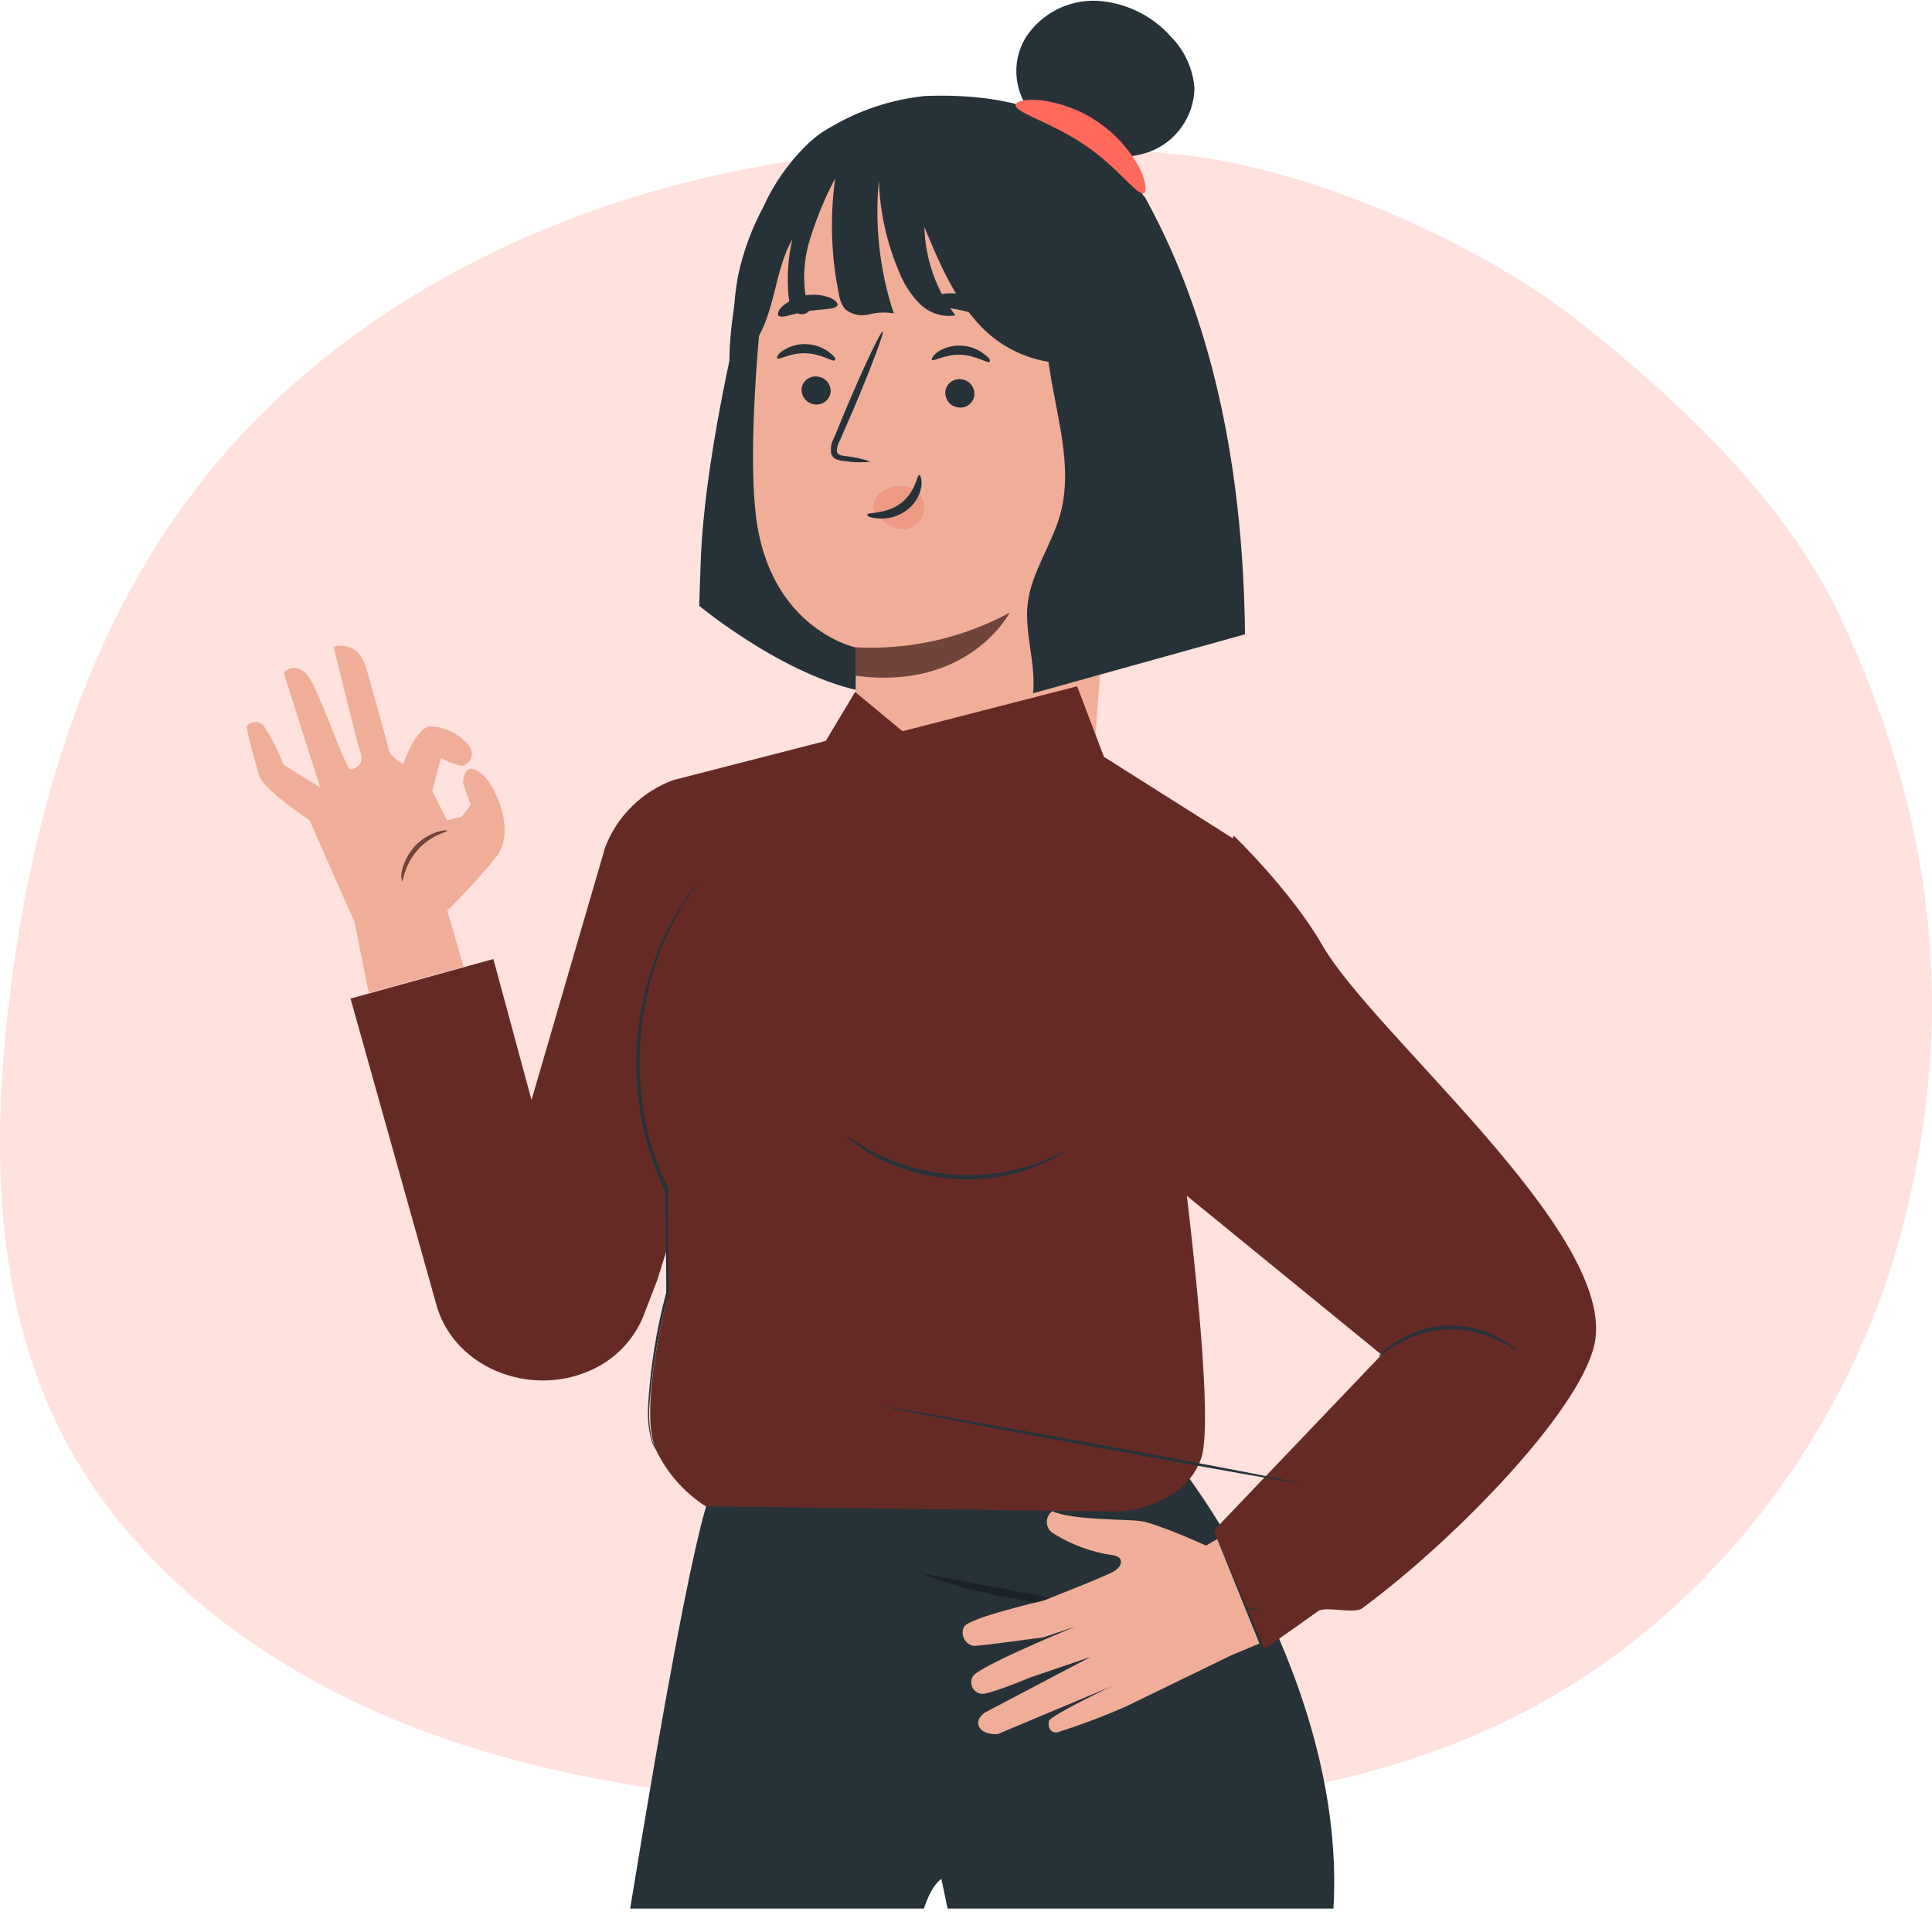 <svg width="54" height="54" viewBox="0 0 54 54" fill="none" xmlns="http://www.w3.org/2000/svg">
<path d="M33.108 4.336C28.141 3.79 23.04 3.972 18.249 5.349C13.459 6.726 8.986 9.351 5.889 13.136C2.482 17.301 0.906 22.614 0.266 27.883C-0.234 31.993 -0.172 36.328 1.715 40.044C3.755 44.059 7.755 46.915 12.098 48.479C16.441 50.044 21.136 50.444 25.769 50.583C31.335 50.75 37.12 50.511 42.097 48.103C47.715 45.385 51.741 40.017 53.226 34.125C54.711 28.233 54.029 22.78 51.441 17.254C49.936 14.039 47.012 11.274 44.191 9.03C41.369 6.787 36.628 4.718 33.108 4.336Z" fill="#FFE1DE"/>
<path d="M25.821 53.345C26.509 51.346 27.378 53.235 27.378 53.235L28.434 41.232L19.974 41.649C19.974 41.649 19.7 40.552 17.613 53.345" fill="#263238"/>
<path d="M33.176 41.235L24 41.49L26.485 53.345H37.27C37.64 47.079 33.176 41.235 33.176 41.235Z" fill="#263238"/>
<path d="M19.541 25.075C19.526 25.136 19.517 25.199 19.516 25.262C19.516 25.399 19.494 25.574 19.478 25.796C19.442 26.26 19.417 26.934 19.401 27.768C19.371 29.435 19.448 31.742 19.615 34.278C19.782 36.815 19.925 39.113 19.958 40.777C19.974 41.6 19.982 42.283 19.977 42.749V43.284C19.971 43.346 19.971 43.408 19.977 43.47C19.992 43.409 19.998 43.346 19.996 43.284C19.996 43.147 20.012 42.968 20.023 42.749C20.048 42.283 20.056 41.608 20.051 40.775C20.051 39.107 19.916 36.806 19.752 34.27C19.587 31.733 19.491 29.435 19.497 27.771C19.497 26.948 19.497 26.263 19.527 25.799C19.527 25.577 19.527 25.399 19.527 25.251C19.539 25.193 19.543 25.134 19.541 25.075Z" fill="#263238"/>
<path d="M20.953 7.675C20.953 7.675 19.68 12.438 19.581 15.808L19.543 16.933C19.543 16.933 22.357 19.266 24.715 19.401L26.689 14.541L20.953 7.675Z" fill="#263238"/>
<path d="M33.432 10.596C32.883 8.274 32.689 5.57 30.755 4.053C29.324 2.932 27.69 2.616 25.869 2.682C24.917 2.778 23.998 3.083 23.179 3.576C22.109 4.182 21.657 5.411 21.138 6.527C20.105 8.762 20.236 11.792 20.935 12.634L30.281 17.57C32.148 16.596 33.317 16.199 33.616 13.731C33.737 12.683 33.675 11.622 33.432 10.596Z" fill="#263238"/>
<path d="M30.664 5.905L24.782 4.169C22.887 3.895 21.529 6.184 21.335 8.09C21.118 10.207 20.937 12.799 21.126 14.398C21.505 17.601 23.929 18.1 23.929 18.1C23.929 18.1 23.929 18.149 23.915 19.095V21.042C23.89 21.662 24 21.865 24.379 22.364C25.248 23.485 26.827 23.636 28.692 22.948C29.773 22.547 30.524 21.744 30.612 20.647L31.635 7.084C31.653 6.801 31.563 6.521 31.383 6.302C31.202 6.083 30.945 5.941 30.664 5.905Z" fill="#F0AE99"/>
<path d="M22.403 10.876C22.398 10.982 22.435 11.086 22.506 11.166C22.576 11.246 22.675 11.295 22.781 11.303C22.833 11.309 22.885 11.305 22.935 11.291C22.985 11.276 23.032 11.252 23.073 11.219C23.113 11.187 23.147 11.146 23.172 11.1C23.197 11.055 23.212 11.004 23.217 10.952C23.223 10.846 23.186 10.741 23.115 10.661C23.044 10.581 22.945 10.532 22.839 10.524C22.787 10.518 22.734 10.522 22.684 10.536C22.634 10.551 22.587 10.575 22.546 10.608C22.506 10.64 22.472 10.681 22.447 10.727C22.423 10.773 22.407 10.823 22.403 10.876Z" fill="#263238"/>
<path d="M21.725 10.017C21.774 10.072 22.092 9.855 22.531 9.874C22.97 9.893 23.282 10.124 23.332 10.072C23.381 10.02 23.31 9.951 23.173 9.844C22.989 9.704 22.765 9.625 22.534 9.619C22.306 9.609 22.08 9.671 21.889 9.797C21.75 9.885 21.7 9.981 21.725 10.017Z" fill="#263238"/>
<path d="M26.423 10.95C26.419 11.003 26.425 11.057 26.442 11.108C26.458 11.159 26.485 11.207 26.52 11.248C26.554 11.289 26.597 11.322 26.645 11.346C26.693 11.37 26.745 11.385 26.799 11.389C26.851 11.395 26.903 11.391 26.954 11.377C27.004 11.362 27.051 11.338 27.091 11.305C27.132 11.273 27.166 11.232 27.19 11.186C27.215 11.14 27.23 11.089 27.235 11.037C27.239 10.983 27.232 10.929 27.214 10.878C27.197 10.826 27.17 10.779 27.134 10.738C27.099 10.698 27.055 10.664 27.007 10.64C26.958 10.616 26.905 10.602 26.851 10.599C26.8 10.594 26.748 10.598 26.699 10.613C26.65 10.628 26.604 10.652 26.564 10.685C26.524 10.718 26.491 10.758 26.467 10.803C26.443 10.849 26.428 10.899 26.423 10.95Z" fill="#263238"/>
<path d="M26.047 10.059C26.094 10.114 26.415 9.897 26.854 9.916C27.292 9.935 27.605 10.166 27.654 10.114C27.704 10.062 27.632 9.993 27.495 9.886C27.309 9.746 27.084 9.667 26.851 9.661C26.622 9.651 26.397 9.713 26.206 9.839C26.072 9.938 26.028 10.034 26.047 10.059Z" fill="#263238"/>
<path d="M24.335 12.905C24.106 12.823 23.867 12.771 23.625 12.748C23.515 12.732 23.408 12.707 23.392 12.628C23.388 12.511 23.42 12.397 23.482 12.299C23.598 12.024 23.718 11.75 23.847 11.459C24.354 10.261 24.727 9.266 24.67 9.266C24.612 9.266 24.168 10.198 23.66 11.396C23.537 11.693 23.419 11.975 23.309 12.244C23.233 12.376 23.206 12.532 23.233 12.682C23.247 12.723 23.271 12.759 23.302 12.789C23.333 12.818 23.37 12.84 23.411 12.852C23.472 12.871 23.536 12.882 23.6 12.885C23.843 12.924 24.09 12.931 24.335 12.905Z" fill="#263238"/>
<path d="M23.917 18.091C25.414 18.172 26.904 17.837 28.223 17.123C28.223 17.123 27.082 19.317 23.906 18.886L23.917 18.091Z" fill="#6F4439"/>
<path d="M25.755 13.881C25.7 13.794 25.624 13.721 25.535 13.669C25.446 13.617 25.345 13.587 25.242 13.582C25.095 13.566 24.946 13.589 24.81 13.65C24.675 13.71 24.559 13.807 24.474 13.928C24.412 14.041 24.394 14.173 24.425 14.298C24.449 14.361 24.425 14.331 24.477 14.375C24.635 14.551 24.834 14.685 25.055 14.767C25.175 14.802 25.303 14.8 25.422 14.761C25.541 14.722 25.645 14.649 25.722 14.55C25.789 14.453 25.828 14.339 25.834 14.221C25.84 14.102 25.812 13.985 25.755 13.881Z" fill="#EE9984"/>
<path d="M25.693 13.277C25.625 13.277 25.6 13.749 25.177 14.067C24.755 14.385 24.248 14.311 24.242 14.38C24.237 14.448 24.352 14.476 24.566 14.492C24.845 14.509 25.121 14.427 25.345 14.259C25.562 14.1 25.709 13.861 25.753 13.595C25.775 13.398 25.726 13.277 25.693 13.277Z" fill="#263238"/>
<path d="M25.88 8.449C25.913 8.572 26.355 8.558 26.862 8.671C27.369 8.783 27.77 8.962 27.849 8.863C27.885 8.813 27.822 8.696 27.665 8.564C27.456 8.402 27.212 8.29 26.953 8.235C26.694 8.18 26.425 8.185 26.168 8.249C25.971 8.306 25.866 8.391 25.88 8.449Z" fill="#263238"/>
<path d="M21.761 8.825C21.862 8.91 22.18 8.759 22.583 8.696C22.986 8.633 23.337 8.655 23.406 8.539C23.433 8.485 23.365 8.394 23.203 8.323C22.982 8.239 22.743 8.216 22.511 8.256C22.279 8.296 22.061 8.398 21.881 8.55C21.75 8.671 21.717 8.781 21.761 8.825Z" fill="#263238"/>
<path d="M28.873 19.377C28.963 18.554 28.628 17.704 28.724 16.87C28.829 15.985 29.402 15.225 29.635 14.369C30.013 12.998 29.495 11.534 29.306 10.113C28.494 9.981 27.757 9.557 27.235 8.92C26.599 8.177 26.213 7.253 25.837 6.348C25.862 7.241 26.165 8.104 26.703 8.816C26.524 8.844 26.341 8.829 26.169 8.773C25.997 8.718 25.84 8.623 25.711 8.495C25.456 8.237 25.257 7.929 25.127 7.59C24.783 6.783 24.592 5.92 24.564 5.043C24.445 6.298 24.587 7.564 24.981 8.761C24.751 8.72 24.514 8.729 24.288 8.789C24.174 8.818 24.056 8.82 23.942 8.796C23.828 8.772 23.721 8.721 23.629 8.649C23.53 8.528 23.467 8.38 23.448 8.224C23.229 7.158 23.194 6.063 23.344 4.985C23.041 5.557 22.796 6.158 22.612 6.779C22.432 7.406 22.432 8.071 22.612 8.698C22.586 8.725 22.556 8.747 22.521 8.761C22.487 8.776 22.45 8.784 22.413 8.784C22.376 8.784 22.339 8.776 22.305 8.761C22.271 8.747 22.24 8.725 22.214 8.698C22.115 8.587 22.055 8.447 22.042 8.298C21.989 7.758 22.024 7.214 22.146 6.686C21.828 7.25 21.724 7.906 21.548 8.528C21.373 9.151 21.09 9.79 20.55 10.146C20.457 9.332 20.484 8.509 20.629 7.703C20.775 7.026 21.016 6.373 21.345 5.764C21.654 5.087 22.093 4.477 22.637 3.968C23.575 3.145 23.967 3.499 24.556 3.812L24.628 3.842C24.626 3.827 24.626 3.813 24.628 3.798L24.652 3.672C26.221 3.321 27.855 3.397 29.385 3.891C30.515 4.261 30.617 6.691 30.894 5.537C31.061 4.837 31.966 5.476 31.991 5.495C33.323 7.898 34.733 11.707 34.799 17.729L28.873 19.377Z" fill="#263238"/>
<path d="M32.73 1.028C32.468 0.732 32.151 0.491 31.795 0.318C31.44 0.146 31.054 0.045 30.66 0.022C30.265 0.005 29.872 0.092 29.521 0.274C29.171 0.457 28.874 0.728 28.661 1.061C28.459 1.401 28.373 1.798 28.418 2.192C28.462 2.585 28.633 2.954 28.905 3.241L29.889 4.028C30.224 4.223 30.597 4.343 30.983 4.38C31.369 4.418 31.758 4.371 32.124 4.245C32.487 4.109 32.801 3.868 33.026 3.552C33.251 3.236 33.376 2.861 33.386 2.473C33.346 1.929 33.114 1.416 32.73 1.028Z" fill="#263238"/>
<path d="M31.971 5.397C31.779 5.485 31.242 4.662 30.279 4.026C29.317 3.39 28.36 3.146 28.387 2.929C28.387 2.833 28.662 2.756 29.106 2.803C29.679 2.88 30.226 3.09 30.703 3.418C31.179 3.746 31.572 4.182 31.848 4.69C32.035 5.082 32.062 5.356 31.971 5.397Z" fill="#FF6A5C"/>
<path d="M23.901 19.341L23.078 20.712L20.377 21.636C20.377 21.636 17.84 26.342 17.961 28.911C18.082 31.481 18.745 32.843 18.745 32.843L18.625 36.356C18.625 36.356 17.843 39.461 18.334 40.522C18.641 41.167 19.121 41.714 19.722 42.101L31.294 42.247C31.294 42.247 33.087 42.151 33.573 40.763C34.058 39.376 32.739 30.037 32.739 30.037L34.764 23.625L30.855 21.153L30.107 19.182L25.225 20.438L23.901 19.341Z" fill="#662A25"/>
<path d="M13.79 26.805L14.856 30.746L16.916 23.676C17.081 23.248 17.336 22.86 17.663 22.538C17.989 22.215 18.381 21.966 18.811 21.806L23.08 20.709L18.366 35.794L17.955 36.855C17.671 37.498 17.158 38.013 16.515 38.298C14.796 39.077 12.624 38.215 12.172 36.378L9.797 27.91L13.79 26.805Z" fill="#662A25"/>
<path d="M18.333 40.522C18.333 40.522 18.316 40.5 18.292 40.45C18.248 40.381 18.217 40.305 18.198 40.225C18.125 39.927 18.096 39.619 18.113 39.312C18.174 38.233 18.344 37.162 18.623 36.118C18.623 35.246 18.602 34.286 18.591 33.268V33.293C18.463 33.025 18.352 32.751 18.256 32.47C18.16 32.206 18.078 31.937 18.009 31.664C17.957 31.39 17.891 31.116 17.864 30.858C17.793 30.347 17.77 29.83 17.795 29.314C17.839 28.441 18.015 27.58 18.319 26.761C18.526 26.21 18.794 25.684 19.117 25.192C19.232 25.02 19.334 24.894 19.391 24.806C19.422 24.759 19.457 24.717 19.498 24.68C19.473 24.73 19.444 24.777 19.41 24.822C19.353 24.913 19.257 25.042 19.136 25.22C18.83 25.716 18.576 26.242 18.379 26.791C18.09 27.605 17.923 28.457 17.886 29.32C17.863 29.828 17.888 30.338 17.96 30.841C17.987 31.116 18.053 31.368 18.105 31.634C18.157 31.9 18.245 32.169 18.346 32.429C18.448 32.69 18.569 32.978 18.678 33.227C18.678 34.245 18.678 35.207 18.7 36.079V36.093C18.419 37.13 18.235 38.191 18.152 39.263C18.129 39.565 18.148 39.868 18.207 40.165C18.222 40.243 18.247 40.319 18.281 40.39C18.31 40.428 18.328 40.474 18.333 40.522Z" fill="#263238"/>
<path d="M29.75 32.189C29.687 32.245 29.616 32.292 29.539 32.328C29.451 32.382 29.36 32.428 29.265 32.468C29.146 32.527 29.025 32.578 28.9 32.622C28.578 32.748 28.243 32.839 27.902 32.896C27.063 33.031 26.204 32.969 25.393 32.715C25.062 32.614 24.744 32.479 24.441 32.312C24.31 32.246 24.2 32.167 24.101 32.106C24.017 32.053 23.937 31.994 23.86 31.931C23.79 31.882 23.725 31.825 23.668 31.761C23.684 31.742 23.964 31.972 24.491 32.235C24.793 32.388 25.109 32.513 25.434 32.608C25.832 32.722 26.241 32.796 26.654 32.83C27.068 32.856 27.483 32.84 27.894 32.784C28.228 32.736 28.558 32.658 28.878 32.551C29.427 32.356 29.739 32.167 29.75 32.189Z" fill="#263238"/>
<path d="M36.949 26.403C36.071 24.878 34.48 23.356 34.48 23.356L31.895 32.381L38.616 37.866L33.932 42.774L35.342 46.084C35.342 46.084 35.942 45.678 36.839 45.034C37.05 44.88 37.837 45.124 38.078 44.949C40.738 42.985 44.361 39.231 44.594 37.413C44.992 34.312 38.385 28.901 36.949 26.403Z" fill="#662A25"/>
<path d="M42.413 37.758C42.4 37.775 42.216 37.624 41.865 37.459C41.425 37.244 40.938 37.141 40.448 37.161C39.958 37.18 39.481 37.322 39.059 37.572C38.733 37.761 38.563 37.928 38.549 37.912C38.536 37.896 38.58 37.86 38.656 37.783C38.766 37.68 38.885 37.589 39.013 37.509C39.439 37.23 39.934 37.071 40.443 37.051C40.953 37.031 41.458 37.149 41.906 37.394C42.04 37.466 42.167 37.552 42.284 37.649C42.377 37.709 42.419 37.753 42.413 37.758Z" fill="#263238"/>
<path d="M33.856 46.561C33.888 46.565 33.92 46.562 33.95 46.554C33.981 46.545 34.009 46.531 34.034 46.511C34.064 46.487 34.087 46.456 34.103 46.422C34.118 46.387 34.126 46.349 34.125 46.311C34.125 46.261 34.108 46.212 34.076 46.173C34.045 46.133 34.001 46.106 33.952 46.095L31.937 45.733L25.292 44.515C25.258 44.509 25.224 44.513 25.192 44.524C25.16 44.536 25.131 44.555 25.108 44.581C25.087 44.609 25.072 44.641 25.064 44.675C25.056 44.709 25.055 44.744 25.062 44.778C25.07 44.811 25.087 44.841 25.111 44.866C25.134 44.89 25.164 44.908 25.196 44.918C25.267 44.935 25.352 44.948 25.429 44.962L26.362 45.135L28.125 45.464L31.108 46.026L33.121 46.41L33.67 46.52L33.809 46.55H33.859C33.859 46.55 33.842 46.55 33.809 46.55L33.667 46.528L33.118 46.435L31.103 46.075L28.114 45.527L26.351 45.203L25.418 45.033C25.336 45.017 25.262 45.006 25.177 44.987C25.131 44.973 25.089 44.948 25.056 44.913C25.023 44.879 24.999 44.836 24.988 44.789C24.978 44.743 24.978 44.696 24.988 44.649C24.996 44.603 25.017 44.559 25.048 44.523C25.079 44.486 25.119 44.459 25.165 44.442C25.21 44.426 25.259 44.422 25.306 44.43L31.948 45.667L33.958 46.053C34.013 46.067 34.062 46.099 34.097 46.145C34.132 46.19 34.151 46.246 34.15 46.303C34.149 46.344 34.139 46.384 34.12 46.421C34.102 46.457 34.075 46.489 34.043 46.514C34.018 46.537 33.988 46.553 33.955 46.561C33.923 46.569 33.889 46.569 33.856 46.561Z" fill="#263238"/>
<g opacity="0.3">
<path d="M25.664 43.958C26.583 44.308 27.536 44.56 28.508 44.709C29.33 44.86 30.153 45.036 31.039 45.187C31.697 45.296 32.306 45.381 32.958 45.477C33.219 45.531 33.488 45.531 33.748 45.477L25.664 43.958Z" fill="black"/>
</g>
<path d="M35.269 45.025C35.269 45.044 32.864 44.611 29.905 44.051C26.946 43.492 24.549 43.023 24.555 43.004C24.56 42.984 26.96 43.415 29.919 43.974C32.877 44.534 35.274 45.003 35.269 45.025Z" fill="#263238"/>
<path d="M36.373 41.465C36.373 41.49 33.76 41.026 30.546 40.434C27.332 39.842 24.724 39.337 24.727 39.315C24.729 39.293 27.34 39.754 30.557 40.346C33.773 40.939 36.378 41.44 36.373 41.465Z" fill="#263238"/>
<path d="M33.709 43.199C33.709 43.199 32.322 42.571 31.878 42.514C31.433 42.456 29.985 42.494 29.41 42.239C29.358 42.278 29.317 42.328 29.291 42.387C29.265 42.446 29.254 42.51 29.26 42.574C29.266 42.638 29.289 42.7 29.325 42.753C29.362 42.805 29.412 42.848 29.47 42.876C29.955 43.177 30.496 43.377 31.061 43.462C31.436 43.495 31.379 43.772 31.143 43.915C30.907 44.057 29.166 44.737 29.166 44.737C29.166 44.737 27.07 45.22 26.944 45.47C26.919 45.521 26.906 45.577 26.906 45.634C26.906 45.691 26.919 45.747 26.944 45.798C26.969 45.85 27.005 45.895 27.05 45.93C27.094 45.965 27.146 45.989 27.202 46.002C27.337 46.018 29.166 45.763 29.166 45.763L30.07 45.459C30.07 45.459 27.298 46.591 27.183 46.868C27.159 46.913 27.147 46.964 27.146 47.015C27.145 47.066 27.157 47.116 27.179 47.162C27.201 47.208 27.234 47.248 27.275 47.279C27.316 47.31 27.363 47.331 27.413 47.34C27.581 47.397 28.798 46.885 28.798 46.885L30.487 46.309L27.523 47.869C27.523 47.869 27.249 48.05 27.372 48.275C27.496 48.5 27.882 48.47 27.882 48.47L31.08 47.129C31.08 47.129 29.344 47.951 29.316 48.108C29.281 48.324 29.396 48.44 29.552 48.42C30.204 48.213 30.845 47.972 31.472 47.696L34.428 46.259L35.201 45.938L34.022 43.018L33.709 43.199Z" fill="#F0AE99"/>
<path d="M11.274 21.354C11.274 21.354 11.628 20.304 12.037 20.306C12.243 20.312 12.445 20.363 12.63 20.455C12.815 20.547 12.977 20.677 13.106 20.838C13.144 20.884 13.169 20.939 13.181 20.998C13.192 21.056 13.188 21.117 13.17 21.174C13.152 21.23 13.119 21.282 13.076 21.323C13.033 21.364 12.98 21.393 12.922 21.409C12.713 21.369 12.512 21.294 12.327 21.187L12.081 22.105L12.495 22.928L12.909 22.826L13.158 22.497L12.972 21.982C12.903 21.853 12.972 21.54 13.12 21.494C13.268 21.447 13.545 21.653 13.704 21.91C14.022 22.426 14.329 23.339 13.874 23.948C13.447 24.474 12.989 24.975 12.503 25.448L12.958 27.022L10.306 27.752L9.914 25.785L8.653 22.928C8.653 22.928 7.413 22.105 7.257 21.71C7.109 21.247 6.986 20.777 6.887 20.301C6.918 20.261 6.957 20.23 7.003 20.209C7.048 20.188 7.098 20.179 7.148 20.181C7.198 20.183 7.247 20.198 7.29 20.223C7.333 20.248 7.37 20.283 7.397 20.326C7.611 20.654 7.786 21.005 7.921 21.373L8.946 22.006L7.929 18.793C7.929 18.793 8.368 18.351 8.751 19.13C9.135 19.909 9.689 21.527 9.793 21.505C9.898 21.483 10.205 21.414 10.068 21C9.931 20.586 9.325 18.08 9.325 18.08C9.325 18.08 9.98 17.838 10.232 18.666C10.438 19.344 10.836 20.841 10.882 21.003C10.929 21.165 11.274 21.354 11.274 21.354Z" fill="#F0AE99"/>
<path d="M11.235 24.631C11.257 24.631 11.271 24.516 11.326 24.357C11.402 24.136 11.52 23.932 11.674 23.756C11.827 23.583 12.014 23.443 12.222 23.345C12.384 23.268 12.497 23.241 12.497 23.221C12.497 23.202 12.376 23.202 12.192 23.262C11.955 23.345 11.742 23.486 11.575 23.674C11.409 23.862 11.292 24.09 11.235 24.335C11.208 24.431 11.208 24.534 11.235 24.631Z" fill="#6F4439"/>
</svg>
